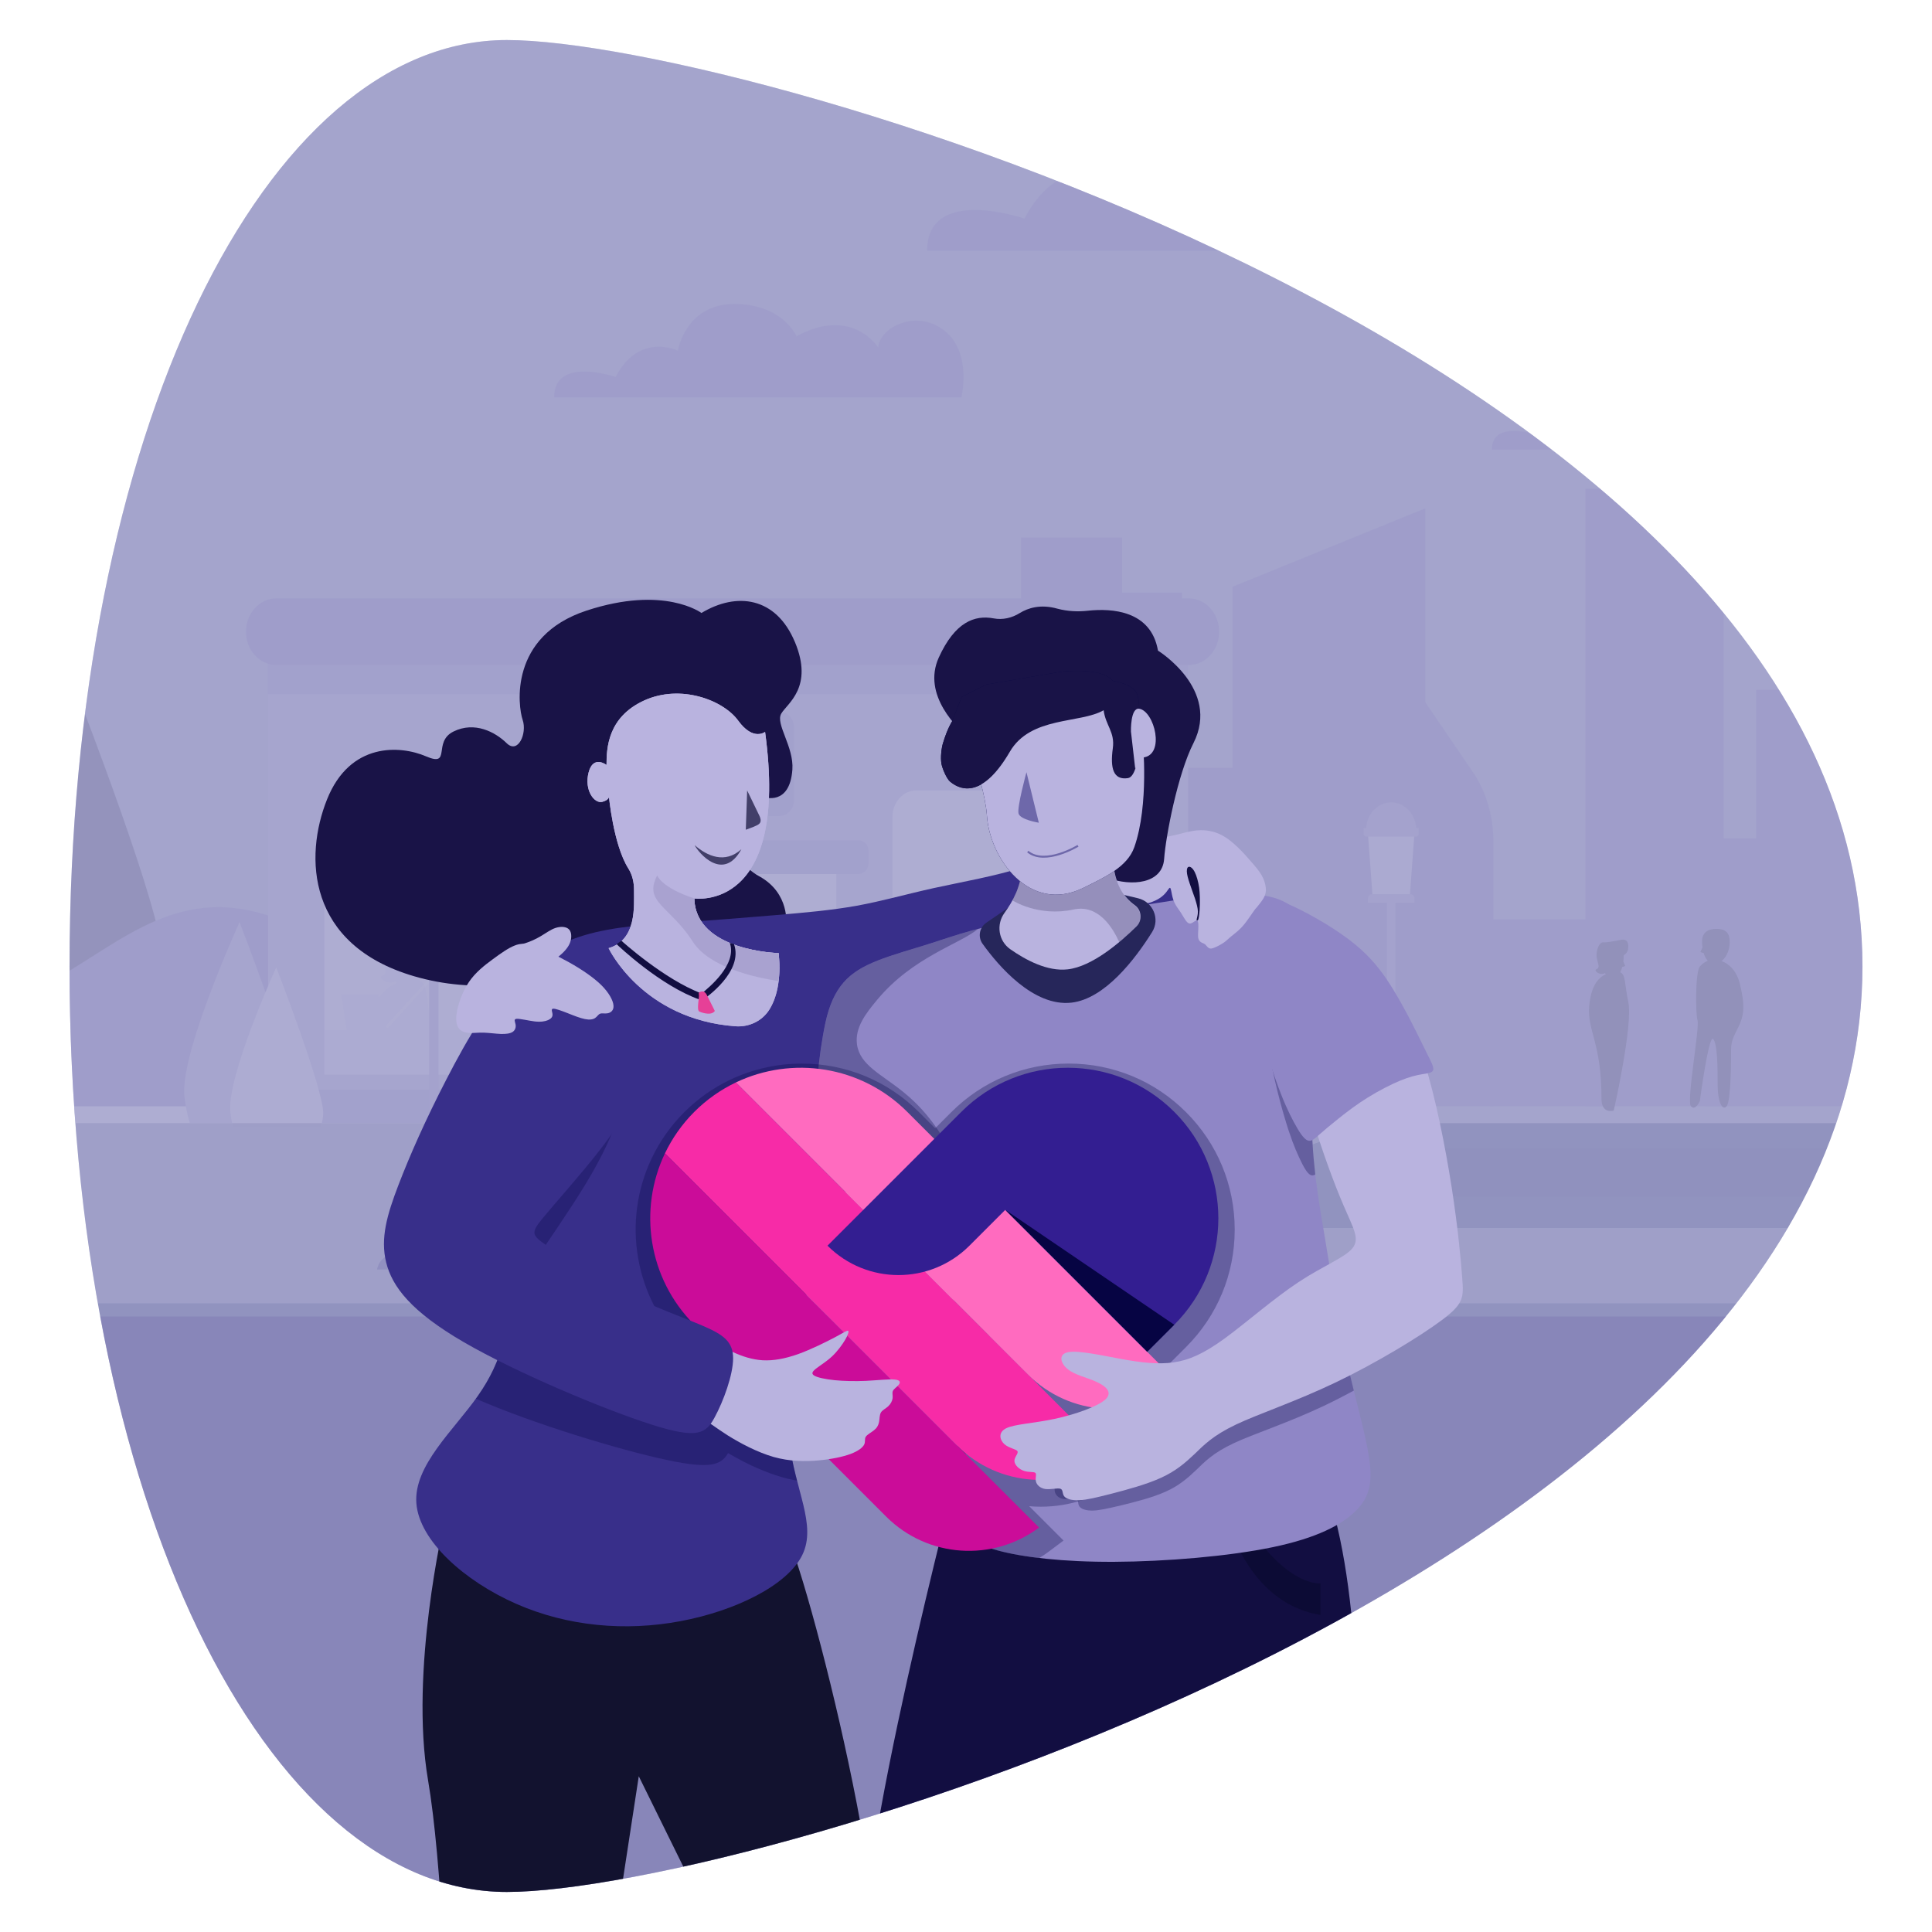 <?xml version="1.0" encoding="UTF-8"?> <svg xmlns="http://www.w3.org/2000/svg" xmlns:xlink="http://www.w3.org/1999/xlink" viewBox="0 0 2000 2000"><defs><style>.cls-1,.cls-2,.cls-3,.cls-4,.cls-5,.cls-6,.cls-7,.cls-8,.cls-9,.cls-10,.cls-11,.cls-12,.cls-13,.cls-14,.cls-15,.cls-16,.cls-17,.cls-18,.cls-19,.cls-20,.cls-21,.cls-22,.cls-23,.cls-24,.cls-25,.cls-26,.cls-27,.cls-28,.cls-29,.cls-30,.cls-31,.cls-32,.cls-33,.cls-34,.cls-35,.cls-36,.cls-37,.cls-38,.cls-39,.cls-40{stroke-width:0px;}.cls-1,.cls-17{opacity:.3;}.cls-1,.cls-21{fill:#cfcbe9;}.cls-2,.cls-17{fill:#060443;}.cls-3{fill:#cbc6e7;}.cls-4{fill:#070742;}.cls-5{fill:#382f8a;}.cls-6{fill:#8f86c6;}.cls-7{fill:#6e63b1;}.cls-41{stroke:#6e68aa;stroke-miterlimit:10;stroke-width:2.03px;}.cls-41,.cls-15,.cls-19,.cls-38{fill:none;}.cls-8{fill:#331e91;}.cls-9{fill:#9193bf;}.cls-10{opacity:.1;}.cls-10,.cls-42,.cls-24,.cls-30,.cls-32{isolation:isolate;}.cls-10,.cls-25{fill:#191347;}.cls-11{fill:#d8d4ed;}.cls-12{fill:#0c0b35;}.cls-13{fill:#f72ba7;}.cls-14{fill:#877dc1;}.cls-16{fill:#cb0c99;}.cls-17{mix-blend-mode:multiply;}.cls-18{fill:#807bb4;opacity:.5;}.cls-19{clip-rule:evenodd;}.cls-20{fill:#c2bce3;}.cls-22{fill:#6e68aa;}.cls-23{fill:#120e41;}.cls-24,.cls-30{opacity:.25;}.cls-24,.cls-34{fill:#282452;}.cls-43{clip-path:url(#clippath);}.cls-44{opacity:.21;}.cls-26{fill:#423f69;}.cls-27{fill:#a098d0;}.cls-28{fill:#26265a;}.cls-29{fill:#a5a0ca;}.cls-30{fill:#f6f6fb;}.cls-31{fill:#b9b3df;}.cls-32{opacity:.2;}.cls-32,.cls-37{fill:#7166b0;}.cls-33{fill:#dbd9ea;}.cls-35{fill:#ff6bbf;}.cls-36{fill:#e64097;}.cls-38{fill-rule:evenodd;}.cls-39{fill:#d3d1ed;}.cls-40{fill:#12122f;}</style><clipPath id="clippath"><path class="cls-19" d="m1928.02,1000.47c0,619.93-1154.39,958.08-1403.3,958.08S71.98,1553.71,71.98,1000.47,274.87,41.45,524.72,41.45s1403.3,338.14,1403.3,959.02Z"></path></clipPath></defs><g class="cls-42"><g id="Layer_1"><g class="cls-43"><rect class="cls-9" y="-366.05" width="3320.01" height="2783.16"></rect><g class="cls-44"><path class="cls-37" d="m1544.33,465.49h307.37s8.26-33.47-12.7-50.2c-20.96-16.73-48.9-2.79-50.16,12.55,0,0-19.68-31.37-61.61-8.38,0,0-10.17-24.4-47-24.4s-42.55,35.21-42.55,35.21c0,0-29.22-14.3-47,19.88,0,0-46.35-16.02-46.35,15.35Z"></path><path class="cls-37" d="m959.71,259.66h668.4s17.96-72.78-27.62-109.17c-45.58-36.39-106.35-6.06-109.09,27.28,0,0-42.8-68.23-133.97-18.22,0,0-22.11-53.06-102.2-53.06s-92.53,76.56-92.53,76.56c0,0-63.54-31.11-102.2,43.22,0,0-100.79-34.84-100.79,33.38Z"></path><path class="cls-37" d="m573.62,411.28h421.66s11.34-45.92-17.41-68.9c-28.75-22.98-67.1-3.81-68.81,17.24,0,0-27-43.07-84.51-11.49,0,0-13.94-33.46-64.46-33.46s-58.39,48.31-58.39,48.31c0,0-40.06-19.63-64.46,27.25,0,0-63.62-22.02-63.62,21.05Z"></path><path class="cls-37" d="m-659.79,201.7H59.03s19.34-78.27-29.68-117.45c-49.02-39.18-114.38-6.5-117.3,29.38,0,0-46.02-73.42-144.06-19.59,0,0-23.76-57.04-109.88-57.04s-99.54,82.35-99.54,82.35c0,0-68.29-33.46-109.88,46.46,0,0-108.46-37.45-108.46,35.89Z"></path><polygon class="cls-37" points="1285.5 1145.21 1285.5 794.82 1223.59 794.82 1223.59 613.49 1161.66 613.49 1161.66 556.4 1056.88 556.4 1056.88 1145.21 1285.5 1145.21"></polygon><polygon class="cls-37" points="1475.52 1145.21 1475.52 526.15 1275.9 607.37 1275.9 1145.21 1475.52 1145.21"></polygon><path class="cls-37" d="m1545.95,1145.21v-274.06c0-26.3-7.43-51.69-20.89-71.45l-60.56-88.85-13.46,88.08v346.27h94.92Z"></path><polygon class="cls-37" points="1659.71 1145.21 1659.71 951.65 1530.18 951.65 1542.62 1145.21 1659.71 1145.21"></polygon><rect class="cls-37" x="1641.23" y="505.86" width="143.05" height="639.36"></rect><polygon class="cls-37" points="1959.26 1145.21 1959.26 594.18 1870.34 594.18 1870.34 714.05 1817.81 714.05 1817.81 867.89 1765.27 867.89 1765.27 1145.21 1959.26 1145.21"></polygon><path class="cls-20" d="m429.93,964.09s-98.87-42.4-174.89,16.31c-76.01,58.71,42.76,55.44,42.76,55.44l68.24,11.67h43.11l20.77-83.42Z"></path><path class="cls-20" d="m467.77,1098.86c35.42,0,73.91-51.21,73.91-85.64s-66.22-205.22-66.22-205.22c0,0-70.85,155.09-64.68,205.22,6.19,50.13,27.73,85.64,56.99,85.64"></path><path class="cls-34" d="m72.34,1098.86c45.63,0,95.25-65.99,95.25-110.36s-85.33-264.46-85.33-264.46c0,0-91.29,199.87-83.35,264.46,7.94,64.59,35.72,110.36,73.43,110.36"></path><path class="cls-20" d="m1120.69,1153.23c38.32-51.28,6.83-171.54-55.78-163.55-62.62,7.99-64.18,25.92-129.92,39.9-65.74,13.96-102.02-112.09-211.44-117.88-109.42-5.79-57.45,100.54-106.29,109.9-48.84,9.36-57.91-29.93-112.69-15.95-54.78,13.96,20.27,147.61,20.27,147.61h595.84v-.02Z"></path><path class="cls-7" d="m-298.5,1153.23H808.56c-139.8-180.55-245.96-27.78-467.3-173.6-221.33-145.82-264.59,158.79-480.61,27.78-76.58-46.45-131.71,40.11-159.16,126.58v19.24Z"></path><path class="cls-39" d="m1848.28,1349.26c5.13,0,10.18-1.07,14.89-3.17,37.67-16.73,26.12-74.83-14.89-74.83h-482c-48,0-58.57-69.78-12.84-84.94l123.96-41.11H-1245.54v204.04H1848.28Z"></path><path class="cls-27" d="m1349.02,1171.31h-80.65s21.54-32.67,29.26-24.68c7.72,7.99,11.65-11.63,19.91-2.67,8.26,8.96,14.97-3.5,20.87,5.74s9.06-.68,13.77,8.81c4.71,9.5-3.16,12.79-3.16,12.79Z"></path><path class="cls-27" d="m1367.92,1176.26h-72.26s19.29-29.26,26.2-22.12c6.91,7.16,10.43-10.41,17.84-2.42,7.4,8.02,13.39-3.13,18.69,5.15,5.28,8.27,8.1-.63,12.35,7.9,4.25,8.56-2.82,11.49-2.82,11.49Z"></path><rect class="cls-33" x="541.45" y="848.13" width="113.87" height="79.78"></rect><rect class="cls-29" x="1077.26" y="1090.53" width="60.38" height="23.54"></rect><rect class="cls-29" x="385.4" y="1116.23" width="60.38" height="23.51"></rect><rect class="cls-11" x="294.34" y="681.98" width="933.52" height="476.14"></rect><rect class="cls-3" x="503.73" y="967.91" width="41.97" height="45.72"></rect><path class="cls-3" d="m783.38,920.6c10.64,0,12.92,5.94,12.92,14.47s-4.43,22.32-15.12,22.32-12.14-19.19-11.73-24.91c.41-5.71,3.11-11.88,13.93-11.88"></path><path class="cls-3" d="m771.29,937.66c-.52.2-3.5,7.53-3.5,7.53,0,0,3.65,2.3,6.37.45"></path><path class="cls-3" d="m791.75,919.29c4.84-.6,8.62,10.21,7.28,17.06-1.35,6.85-3.86,10.75.26,12.42,4.12,1.68-4.82,8.13-10.23,3.61-5.41-4.52-4.56-13.25-9.3-14.73-4.74-1.48-13.85-3.53-15.04-10.58-1.19-7.05.85-11.88,7.43-10.58,6.58,1.31,16.54,3.16,19.6,2.79"></path><path class="cls-3" d="m780.36,951.85c12.76,1.73,24.55,9.92,26.95,37.42,2.41,27.46-13.46,84.55-13.46,101.98s-13.46,12.99-13.46,12.99c0,0-21.33-94.14-15.98-119.35,5.36-25.22,1.24-35.06,15.95-33.04"></path><rect class="cls-3" x="284.3" y="1066.02" width="933.52" height="94.85"></rect><rect class="cls-3" x="735.8" y="1006.58" width="240.84" height="23.43"></rect><rect class="cls-3" x="735.8" y="1045.78" width="240.84" height="49.07"></rect><rect class="cls-33" x="768.32" y="1030" width="81.87" height="16.4"></rect><rect class="cls-3" x="742.92" y="1017.38" width="221.94" height="65.11"></rect><path class="cls-3" d="m1099.73,972.77c15.54,0,18.85,8.67,18.85,21.1s-6.45,32.55-22.06,32.55-17.71-27.98-17.11-36.33c.57-8.33,4.56-17.31,20.32-17.31"></path><path class="cls-3" d="m1082.12,997.68c-.75.28-5.1,10.97-5.1,10.97,0,0,5.33,3.38,9.27.65"></path><path class="cls-3" d="m1111.92,970.89c7.04-.85,12.56,14.87,10.59,24.91-1.97,10.01-5.64,15.69.39,18.14,6.03,2.45-7.04,11.88-14.91,5.26-7.9-6.62-6.65-19.33-13.54-21.49-6.89-2.16-20.2-5.15-21.93-15.44-1.73-10.29,1.24-17.31,10.85-15.44,9.58,1.88,24.13,4.61,28.56,4.07"></path><path class="cls-3" d="m1072.03,1066.54c6.89-37.02,1.84-51.12,23.28-48.19,18.62,2.53,39.82,14.3,39.3,54.56-.26,19.9-10.18,41.99-10.18,41.99l-47.43,3.53,7.4-6.85-24.75,46.4-10.56-1.42,14.4-63.23,22.78-6.85v16.58s-16.57-23.94-14.24-36.51"></path><polygon class="cls-3" points="1126.79 1030.43 1165.78 1030.43 1152.42 1113.08 1118.58 1113.08 1126.79 1030.43"></polygon><path class="cls-3" d="m418.88,968.68c-15.54,0-18.85,8.67-18.85,21.1s6.45,32.55,22.06,32.55,17.71-27.98,17.11-36.33c-.57-8.36-4.56-17.31-20.32-17.31"></path><path class="cls-3" d="m436.51,993.55c.75.28,5.1,10.97,5.1,10.97,0,0-5.33,3.35-9.27.65"></path><path class="cls-3" d="m406.69,966.77c-7.04-.85-12.56,14.87-10.59,24.91,1.97,10.01,5.64,15.69-.39,18.14-6.03,2.45,7.04,11.88,14.91,5.26,7.9-6.62,6.65-19.33,13.54-21.49,6.91-2.16,20.2-5.15,21.93-15.44,1.73-10.29-1.24-17.31-10.85-15.44-9.58,1.9-24.13,4.61-28.56,4.07"></path><path class="cls-3" d="m446.59,1062.41c-6.89-37.02-1.84-51.12-23.28-48.19-18.62,2.53-39.82,14.3-39.3,54.56.26,19.9,10.18,41.99,10.18,41.99l47.43,3.53-7.4-6.85,24.75,46.4,10.56-1.42-14.4-63.23-22.78-6.85v16.58s16.57-23.94,14.24-36.51"></path><polygon class="cls-3" points="391.85 1028.89 352.83 1028.89 366.19 1111.54 400.03 1111.54 391.85 1028.89"></polygon><rect class="cls-3" x="503.73" y="846.59" width="41.97" height="45.72"></rect><rect class="cls-3" x="503.73" y="907.27" width="41.97" height="45.72"></rect><rect class="cls-33" x="604.65" y="881.36" width="87.05" height="184.66"></rect><path class="cls-3" d="m746.57,948.29c0,11.54-8.52,20.9-19.03,20.9s-19.03-9.35-19.03-20.9,8.52-20.9,19.03-20.9,19.03,9.35,19.03,20.9"></path><rect class="cls-3" x="604.65" y="1035.83" width="87.05" height="43.3"></rect><path class="cls-27" d="m277.54,631.03v531.38h369.19v-257.7h218.94v257.7h364.19v-531.38H277.54Zm305.96,481.51h-247.73v-268.62c0-14.22,10.49-25.7,23.41-25.7h200.89c12.95,0,23.41,11.51,23.41,25.7v268.62h.03Zm588.16,0h-247.73v-267c0-15.1,11.16-27.35,24.91-27.35h197.92c13.75,0,24.91,12.25,24.91,27.35v267Z"></path><rect class="cls-14" x="277.54" y="631.03" width="952.32" height="87.54"></rect><path class="cls-7" d="m1230.69,688.35H285.98c-17.32,0-31.35-15.41-31.35-34.43h0c0-19.02,14.03-34.43,31.35-34.43h944.71c17.32,0,31.35,15.41,31.35,34.43h0c0,19.02-14.03,34.43-31.35,34.43Z"></path><path class="cls-14" d="m806.69,736.59h-96.71c-8.47,0-15.33,7.53-15.33,16.83v74.49c0,9.3,6.86,16.83,15.33,16.83h96.71c8.47,0,15.33-7.53,15.33-16.83v-74.49c.03-9.3-6.84-16.83-15.33-16.83Z"></path><path class="cls-14" d="m888.61,904.73h-260.52c-5.8,0-10.49-5.15-10.49-11.51v-11.91c0-6.37,4.69-11.51,10.49-11.51h260.52c5.8,0,10.49,5.15,10.49,11.51v11.91c0,6.34-4.71,11.51-10.49,11.51Z"></path><rect class="cls-14" x="270.5" y="1128" width="376.23" height="34.37"></rect><rect class="cls-14" x="865.8" y="1128" width="376.23" height="34.37"></rect><rect class="cls-14" x="645.46" y="1147.48" width="223.96" height="15.21"></rect><rect class="cls-14" x="753.76" y="903.11" width="7.33" height="259.58"></rect><path class="cls-30" d="m407.26,989c-.36,0-.7-.14-.98-.45-.54-.6-.54-1.54,0-2.13l124.49-136.7c.54-.6,1.42-.6,1.94,0,.54.6.54,1.54,0,2.13l-124.49,136.7c-.26.31-.62.45-.96.45Z"></path><path class="cls-30" d="m401.15,1063.92c-.36,0-.7-.14-.98-.45-.54-.6-.54-1.54,0-2.13l124.49-136.7c.54-.6,1.42-.6,1.94,0,.54.6.54,1.54,0,2.13l-124.49,136.7c-.26.28-.62.45-.96.45Z"></path><path class="cls-30" d="m988.55,989c-.36,0-.7-.14-.98-.45-.54-.6-.54-1.54,0-2.13l124.49-136.7c.54-.6,1.42-.6,1.94,0,.54.6.54,1.54,0,2.13l-124.49,136.7c-.26.31-.62.45-.96.45Z"></path><path class="cls-30" d="m982.41,1063.92c-.36,0-.7-.14-.98-.45-.54-.6-.54-1.54,0-2.13l124.49-136.7c.54-.6,1.42-.6,1.94,0,.54.6.54,1.54,0,2.13l-124.49,136.7c-.23.28-.6.45-.96.45Z"></path><path class="cls-7" d="m737.32,1056.13h-7.33c-3.81,0-6.89-3.38-6.89-7.56v-10.8c0-4.18,3.08-7.56,6.89-7.56h7.33c3.81,0,6.89,3.38,6.89,7.56v10.8c0,4.15-3.08,7.56-6.89,7.56Z"></path><path class="cls-7" d="m784.89,1056.13h-7.33c-3.81,0-6.89-3.38-6.89-7.56v-10.8c0-4.18,3.08-7.56,6.89-7.56h7.33c3.81,0,6.89,3.38,6.89,7.56v10.8c0,4.15-3.08,7.56-6.89,7.56Z"></path><path class="cls-27" d="m190.93,1135.45c1.19,9.67,3.03,18.71,5.46,26.95h103.1c4.3-9.27,6.86-18.68,6.86-26.95,0-16.23-16.73-66.93-32.26-110.51-13.52-37.87-26.12-70.4-26.12-70.4,0,0-12.82,28.06-26.33,62.86-16.34,42.02-33.69,93.88-30.71,118.05"></path><path class="cls-21" d="m238.52,1152.03c.62,4.98,1.42,9.78,2.46,14.3h91.11c1.63-4.98,2.49-9.84,2.49-14.3,0-25.28-48.6-150.63-48.6-150.63,0,0-5.07,11.09-11.88,27.44-4.14,9.92-8.93,21.81-13.64,34.34-12.4,32.98-24.18,70.48-21.93,88.85"></path><path class="cls-27" d="m1304.64,1135.45c-1.19,9.67-3.03,18.71-5.46,26.95h-103.1c-4.3-9.27-6.86-18.68-6.86-26.95,0-16.23,16.73-66.93,32.26-110.51,13.52-37.87,26.12-70.4,26.12-70.4,0,0,12.82,28.06,26.33,62.86,16.31,42.02,33.66,93.88,30.71,118.05"></path><path class="cls-21" d="m1257.05,1150.64c-.62,4.98-1.42,9.78-2.46,14.3h-91.11c-1.63-4.98-2.49-9.84-2.49-14.3,0-25.28,48.6-150.63,48.6-150.63,0,0,5.07,11.09,11.88,27.44,4.14,9.92,8.93,21.81,13.64,34.34,12.4,33.01,24.18,70.51,21.93,88.85"></path><path class="cls-6" d="m1426.03,1314.2h-40.29s1.76-15.86,21.02-14.9c0,0,1.5-17.2,30.27-17.2l-11,32.1Z"></path><polygon class="cls-20" points="1421.06 930.04 1459.25 930.04 1464.32 861.66 1415.98 861.66 1421.06 930.04"></polygon><rect class="cls-6" x="1435.66" y="928.65" width="8.98" height="265.04"></rect><rect class="cls-27" x="1426.03" y="1193.68" width="28.25" height="120.55"></rect><path class="cls-6" d="m1415.98,934.45h48.37v-4.01c0-2.64-1.94-4.78-4.35-4.78h-39.64c-2.41,0-4.35,2.13-4.35,4.78v4.01h-.03Z"></path><path class="cls-6" d="m1466.06,857.28c-.88-14.87-12.14-26.64-25.92-26.64s-25.01,11.77-25.92,26.64h-2.59v5.89c0,1.62,1.19,2.93,2.67,2.93h51.68c1.48,0,2.67-1.31,2.67-2.93v-5.89h-2.59Z"></path><path class="cls-6" d="m433.87,1314.2h-43.5s1.92-17.12,22.71-16.09c0,0,1.63-18.57,32.65-18.57l-11.86,34.66Z"></path><polygon class="cls-20" points="428.51 899.65 469.73 899.65 475.2 825.87 423.02 825.87 428.51 899.65"></polygon><rect class="cls-6" x="444.26" y="898.14" width="9.71" height="286.02"></rect><rect class="cls-27" x="433.87" y="1184.13" width="30.47" height="130.07"></rect><path class="cls-6" d="m423.02,904.39h52.2v-4.72c0-2.64-1.94-4.78-4.35-4.78h-43.47c-2.41,0-4.35,2.13-4.35,4.78v4.72h-.03Z"></path><path class="cls-6" d="m477.09,821.12c-.96-16.06-13.1-28.77-27.96-28.77s-27.01,12.71-27.96,28.77h-2.8v6.34c0,1.73,1.29,3.16,2.87,3.16h55.77c1.58,0,2.87-1.42,2.87-3.16v-6.34h-2.8Z"></path><path class="cls-32" d="m1509.92,1238.77h471.34v-14.69c0-19.5-14.39-35.27-32.15-35.27h-471.34v14.69c0,19.47,14.39,35.27,32.15,35.27Z"></path><path class="cls-23" d="m1685.57,1037.25c-3.99-18.73-2.45-28.41-8.41-30.75.96-1.64,1.67-3.56,2.22-5.55,1.63-.21,2.98-1.06,2.98-1.06,0,0-.98-2.41-1.89-4.42.33-2.54.43-4.88.39-6.54,2.19-1.43,3.95-3.34,4.41-6.08,1.12-6.63-.79-11.18-6.99-9.95-6.21,1.23-15.59,2.97-18.45,2.62-4.56-.56-8.12,9.61-6.84,16.07,1.27,6.45,3.64,10.12-.25,11.7-3.64,1.47,3.5,6.89,8.6,4.1.34.38.7.74,1.07,1.07-8.56,3.93-15.49,13.07-17.23,32.91-2.27,25.87,12.82,37.89,12.69,96.01-.04,16.41,12.69,12.24,12.69,12.24,0,0,20.09-88.63,15.03-112.36Z"></path><path class="cls-23" d="m1801.13,1018.58c-4.74-19.46-18.37-23.38-18.37-23.38-.25-.15-.5-.2-.75-.33,5.98-4.2,8.58-13.11,8.58-19.23,0-8.27-2.43-14.02-13.75-14.02s-14.41,5.96-14.84,11.5c-.13,1.69-.07,4.59.38,7.8-1.02,2.06-2.12,4.52-2.12,4.52,0,0,1.51.86,3.33,1.09.92,3.08,2.32,5.98,4.36,7.99-3.38,1.45-6.29,3.72-8.3,6.05-4.62,5.35-4.62,48.19-2.35,55.76,2.27,7.57-11.51,83.46-6.89,88.82,4.62,5.35,9.24-5.35,9.24-5.35,0,0,9.24-69.61,13.86-64.26,4.62,5.35,4.62,32.13,4.62,48.19s4.62,26.77,9.24,21.42c4.62-5.35,4.62-48.19,4.62-58.9s4.62-16.06,9.24-26.77c4.62-10.71,4.62-21.42-.12-40.88Z"></path></g><rect class="cls-18" x="-1245.54" y="1362.76" width="7011.95" height="1316.43"></rect><path class="cls-15" d="m1474.09,2428.58c2306.19,0,2777.41-409.96,2805.66-787.05,62.37-832.52-712.66-830.84-712.66-1868.27,0-541.73-810.31-422.72-1674.3-458.08C920.42-704.47,676.05-350.8,624.41-3.87c-51.63,346.93,105.83,620.88,105.83,811.75s-328.72,375.06-328.72,783.68c0,579.34,367.07,845.44,1072.57,837.01Z"></path><path class="cls-38" d="m4642.01,2050.22c-265.27,464.71-1607.93,587-2343.96,587-794.68,0-2827.18,84.19-2827.18-360.42,0-565.8,432.79-570.19,443.13-894.49,12.33-386.39-466.25-551.05-313.14-1160.2C-253.3-358.14,1409.47-573.74,2379.98-592.14c491.91-9.33,2364.15,148.22,2364.15,572.21,0,281.5-106.27,420.91-103.4,818.2,2.36,326.5,159.18,975.29,1.27,1251.95Z"></path><rect class="cls-1" x="-466.87" y="-133.21" width="2466.87" height="1295.9"></rect><path class="cls-40" d="m806.99,1577.67c14.55-6.23,118.56,393.34,98.37,484.57-8.5,86.23-61.36,366.77-61.36,366.77,0,0-17.58,38.72-95.3-5,14.9-135.36-15.44-282.3,22.92-361.2l-110.36-224.03-53.44,348.55-46.15,319.4s-51.01,43.72-91.08,0c0,0,.9-497.65-27.5-664.07-19.26-112.88,16.57-266.21,16.57-266.21h347.34v1.21Z"></path><path class="cls-25" d="m822.87,664.62c-19.56-46.76-60.2-52.05-96.74-30.06,0,0-38.45-28.96-119.03-2.43-80.58,26.53-70.84,99.18-66.04,113.12,4.77,13.95-4.77,35.66-16.56,24.1-11.79-11.56-33.15-22.88-55.03-12.08-21.88,10.8-1.65,37.19-28.44,25.7-26.79-11.49-78.69-14.85-102.45,44.52-23.8,59.38-20.88,150.56,89.88,183.05,127.57,37.41,239.49-43.86,235.33-55.76l17.32-15.22,6.23-12.06c9.39,14.48,20.28,31.51,23.19,37.11,5.38,10.35,103.29-7.04,103.29-7.04,0,0,4.35-32.83-27.94-50.48-32.27-17.68-32.94-58.88-32.94-58.88l-26.9,4.42,26.77-51.82,38.03,24.29s26.64,9.71,29.42-28.33c1.74-23.76-17.81-47.38-11.5-58.06,6.32-10.68,33.69-27.34,14.13-74.1Z"></path><path class="cls-5" d="m1128.42,868.41c-22.5,8.41-42.45,20.46-69.96,29.46-27.42,9-62.41,15.03-91.87,21.48-29.46,6.54-53.41,13.5-79.64,18.25-26.15,4.75-54.68,7.22-84.57,9.76-29.97,2.55-61.39,5.09-95.6,7.3-34.22,2.29-71.15,4.16-102.4,13.67-31.16,9.42-56.63,26.41-72.25,50.01-15.54,23.6-21.31,53.92-18.68,108.26,2.63,54.25,13.67,132.71,14.6,189.68.93,57.06-8.07,92.63-33.28,128.63-25.22,35.92-66.57,72.17-63.76,111.14,2.89,39.06,50.01,80.75,103.42,104.26,53.41,23.43,113.18,28.61,169.98,17.92,56.8-10.61,110.72-37.1,126.09-68.43,15.37-31.33-7.9-67.59-13.5-118.44-5.6-50.77,6.37-116.24,20.55-159.71,14.26-43.47,30.74-65.12,36.59-90.09,5.86-24.96,1.1-53.24-6.11-73.44-7.22-20.12-16.98-32.09-19.87-44.58-2.89-12.48,1.1-25.47,18.08-40.67,16.98-15.2,46.95-32.69,86.6-50.69,39.74-18,89.15-36.42,124.05-44.15,34.98-7.73,55.44-4.75,73.95-2.29,18.42,2.55,34.9,4.5,50.6,1.02,15.79-3.48,30.74-12.48,39.74-26.41,9-14.01,12.06-32.94,4.42-52.13-7.73-19.1-26.07-38.38-47.8-45.68-21.74-7.3-46.78-2.55-69.37,5.86h0Z"></path><path class="cls-31" d="m792.01,757.65s-12.25,9.82-27.8-11.61c-15.55-21.43-59.78-38.11-97.48-20.84-37.67,17.27-38.86,49.43-38.86,66.7,0,0-13.76-10.73-18.53,7.73-4.78,18.46,5.97,32.76,14.36,30.38,8.36-2.38,6.57-6.54,6.57-6.54,0,0,4.49,50.65,20.2,75.56,4.21,6.7,5.94,14.61,5.87,22.5-.13,16.14,3.17,51.44-26.33,59.98,0,0,34.65,73.77,131.38,80.88,14.01,1.03,27.74-5.48,35.12-17.4,7.01-11.29,12.38-29.44,9.55-58.35,0,0-86.11-1.78-87.3-56.57,0,0,98.83,14.7,73.26-172.42Z"></path><path class="cls-31" d="m773.45,818.27l12.8,26.47c3.59,8.15-1.85,9.08-6.16,11.2l-8.04,3.01,1.41-40.68Z"></path><path class="cls-31" d="m718.75,930.04c-34.24-11.17-38.42-23.81-38.42-23.81-14.48,27.94,13.01,31.41,36.79,68.49,17.06,26.63,63.8,37.07,88.9,40.89.97-8.2,1.13-17.77.03-28.97,0,0-86.11-1.78-87.3-56.6Z"></path><path class="cls-31" d="m792.01,757.65s-12.25,9.82-27.8-11.61c-15.55-21.43-59.78-38.11-97.48-20.84-37.67,17.27-38.86,49.43-38.86,66.7,0,0-13.76-10.73-18.53,7.73-4.78,18.46,5.97,32.76,14.36,30.38,8.36-2.38,6.57-6.54,6.57-6.54,0,0,4.49,50.65,20.2,75.56,4.21,6.7,5.94,14.61,5.87,22.5-.13,16.14,3.17,51.44-26.33,59.98,0,0,34.65,73.77,131.38,80.88,14.01,1.03,27.74-5.48,35.12-17.4,7.01-11.29,12.38-29.44,9.55-58.35,0,0-86.11-1.78-87.3-56.57,0,0,98.83,14.7,73.26-172.42Z"></path><path class="cls-26" d="m773.45,818.27l12.8,26.47c3.59,8.15-1.85,9.08-6.16,11.2l-8.04,3.01,1.41-40.68Z"></path><path class="cls-10" d="m718.75,930.04c-34.24-11.17-38.42-23.81-38.42-23.81-14.48,27.94,13.01,31.41,36.79,68.49,17.06,26.63,63.8,37.07,88.9,40.89.97-8.2,1.13-17.77.03-28.97,0,0-86.11-1.78-87.3-56.6Z"></path><path class="cls-23" d="m726.75,1035.66l-2.08-.74c-41.08-14.35-84.46-55.72-86.32-57.49l4.87-3.66c.43.42,44.46,40.26,83.09,54.66,7.03-5.56,37.11-30.11,29.19-52.28l4.29,1.1c10.24,28.72-29.83,56.05-31.54,57.31l-1.5,1.11Z"></path><path class="cls-36" d="m726.77,1026.37s-4.21.12-3.33,2.85c.88,2.73-2.7,15.92.46,17.92,0,0,11.87,5.39,16.1-.59,0,0-7.28-14.54-8.39-16.78-1.08-2.24-2.96-3.74-4.84-3.4Z"></path><path class="cls-23" d="m992.26,1518.89s-109.69,416.09-98.28,523.39c11.41,107.3,15,462.48,15,462.48,0,0,39.33,27.53,73.57,3.98,0,0,121.67-329.16,96.58-387.06-18.2-41.96,31.88-173.87,60.93-243.46,6.7-16.11,30.94-16.29,37.92-.18,31.69,73.39,94.13,217.87,116.01,265.15,29.71,64.36,124.03,359.26,124.03,359.26,0,0,37.35,11.51,55.55.8,0,0,15.56-220.97-35.37-369.88-24.99-73.04-37.35-149.17-34.33-225.84,5-126.42,2.45-306.49-43.67-396.97-75.36-148.29-367.93,8.32-367.93,8.32Z"></path><path class="cls-12" d="m1264.17,1547.62s15.66,109.51,102.8,124.21v-32.67s-45.27,4.87-94.88-95.61l-7.92,4.07Z"></path><path class="cls-6" d="m1357.83,977.26c-8.07-40.67-32.01-49.16-59.35-51.28-27.34-2.12-58.08,2.12-87.88,6.79-29.8,4.58-58.84,9.59-82.53,12.31-23.69,2.72-42.2,3.23-62.24,5.86-20.12,2.63-41.86,7.39-59.18,12.14-17.32,4.75-30.31,9.42-46.7,14.6-16.3,5.09-36.08,10.61-51.54,16.73-15.45,6.11-26.66,12.82-35.32,22.84-8.58,9.93-14.6,23.18-18.51,41.01-3.82,17.92-6.91,39.53-7.68,53.37-.76,13.75.63,19.57,9.38,20.5,8.83.85,26.07-2.46,42.11.34,16.05,2.8,30.74,11.8,45.34,44.75,14.6,32.94,29.12,89.83,38.04,136.53,9,46.7,12.48,83.12,12.74,116.07.25,32.94-2.72,62.41-4.42,86.86-1.78,24.45-2.29,43.98,2.46,58.16,4.75,14.26,14.69,23.26,40.42,30.23,25.73,6.96,67.16,11.97,120.57,11.72,53.41-.25,118.78-5.69,164.21-15.2,45.51-9.51,70.9-23.01,85.42-37.19,14.43-14.26,18-29.21,14.18-54.93-3.74-25.73-14.69-62.15-23.43-102.06-8.75-39.99-15.2-83.38-22.16-124.64-6.88-41.26-14.26-80.32-14.01-136.27.25-55.87,8.07-128.63.08-169.22h0Z"></path><path class="cls-17" d="m1012.49,961.53c-1.98.52-3.94,1.03-5.82,1.55-17.32,4.75-30.31,9.42-46.7,14.6-16.3,5.09-36.08,10.61-51.54,16.73-15.45,6.11-26.66,12.82-35.32,22.84-8.58,9.93-14.6,23.18-18.51,41.01-3.82,17.91-6.91,39.53-7.68,53.37-.76,13.75.63,19.57,9.38,20.5,8.83.85,26.07-2.46,42.11.34,16.05,2.8,30.74,11.8,45.34,44.75,14.6,32.94,29.12,89.83,38.04,136.53,9,46.7,12.48,83.12,12.74,116.07.25,32.94-2.72,62.41-4.42,86.86-.58,7.93-.99,15.29-1.17,22.17,8.59-24.02,17.15-54.24,23.15-84.81,12.42-63.38,30.39-155.02-13.59-236.73-20.06-37.27-33.84-62.87-63.23-86.75-22.84-18.55-44.99-27.83-48.08-49.12-2.59-17.84,9.8-33.16,20.9-46.51,37.1-44.59,85.98-57.76,104.4-73.38Z"></path><path class="cls-17" d="m1370.12,1455.51c-37.58,17.76-71.6,28.53-92.95,38.5-21.43,10.05-30.09,19.23-38.89,27.75-8.87,8.44-17.71,16.16-31.47,22.34-13.84,6.26-32.45,10.9-46.2,14.24-13.74,3.27-22.55,5.24-29.48,5.41-6.86.1-11.92-1.61-13.79-4.34-1.87-2.73-.61-6.49-3.21-7.55-2.6-1.06-9.14.67-13.93-.22-4.79-.97-7.76-4.38-8.33-7.88-.64-3.5,1.14-7.08-.25-8.34-1.46-1.34-6.08-.53-10.39-2.29-4.39-1.68-8.38-6.1-8.41-9.99.06-3.96,4.24-7.38,3.11-9.61-1.21-2.22-7.73-3.17-11.81-7.35-4-4.26-5.64-11.68,2.17-15.54,7.89-3.86,25.29-4.01,44.55-7.74,19.33-3.73,40.51-11.03,47.67-17.83,7.08-6.88.21-13.26-8.45-17.76-8.59-4.49-19.05-7.1-25.33-13.06-6.36-5.87-8.54-15.01,1.01-16.71,9.47-1.63,30.74,4.26,48.83,8.42,18.09,4.16,33.08,6.52,47.29,4.89,14.29-1.71,27.74-7.41,47.73-21.96,19.92-14.55,46.38-37.94,69.72-53.35,16.09-10.63,30.7-17.45,40.56-23.64,4.25,25.59,8.72,51.17,14.04,75.49,2.42,11.04,5.01,21.8,7.57,32.16-10.39,5.63-21.01,11.07-31.36,15.97Zm-40.53-299.4c5.95,20.42,10.82,32.48,15.18,41.93,4.36,9.45,8.2,16.29,11.67,18.19,1.72.94,3.36.64,5.13-.39-2.39-20.74-3.96-43.19-3.84-69.36.23-50.37,6.6-114.47,2-156.34-5.09-3.03-9.95-5.71-14.29-7.85-15.93-7.97-25.01-9-30.94-5.07-5.93,3.85-8.79,12.73-9.07,30.36-.36,17.63,1.85,44.07,6.51,71.74,4.58,27.66,11.61,56.37,17.64,76.8Z"></path><path class="cls-17" d="m825.08,1532.7c-3.27-12.68-6.45-26.37-8.1-41.34-2.17-19.68-1.68-41.57.53-63.53-5.82,1.66-11.38,2.64-16.79,2.93-11.13.49-21.61-1.82-31.5-5.17-.34-.11-.67-.24-1-.35-3.83-12.69-14.46-18.16-32.92-24.07-21.54-6.86-53.47-14.36-86.83-27.1-33.27-12.75-67.89-30.73-85.78-40.64-17.88-9.9-19.13-11.8-8.08-29.15,11.14-17.27,34.39-50.06,51.75-78.78,17.36-28.71,28.93-53.27,35.48-76.14,6.56-22.78,8.19-43.79.66-66.2-7.53-22.41-24.31-46.2-49.6-57.25-19.29-8.42-43.62-9.38-66.53,2.46-11.17,22.25-15.19,51.25-12.91,98.23,2.63,54.25,13.67,132.71,14.6,189.68.93,57.06-8.07,92.63-33.28,128.63-.71,1.01-1.43,2.01-2.16,3.02,58.97,25.83,149.06,53.15,198.51,63.6,43.5,9.22,55.43,5.32,62.53-7.26,5.57,3.04,11.44,6.51,19.02,10.3,13.74,6.82,32.97,14.72,50.56,17.86.63.11,1.24.17,1.86.27Z"></path><path class="cls-31" d="m1172.05,873.67c7.3-2.63,17.83-4.25,26.32-5.69,8.41-1.44,14.86-2.72,21.48-4.33,6.62-1.7,13.58-3.74,20.97-4.16,7.3-.42,15.2.85,22.33,4.25,7.22,3.4,13.67,9,18.76,13.92,5.09,4.92,8.83,9.25,12.82,13.84,3.99,4.5,8.15,9.25,11.04,14.09,2.8,4.75,4.25,9.59,4.58,13.58.42,3.99-.34,7.05-2.21,10.44-1.95,3.4-5.01,7.13-6.79,9.25-1.87,2.12-2.38,2.63-4.33,5.52-2.04,2.89-5.52,8.15-8.66,12.06-3.14,3.91-5.94,6.45-8.49,8.58-2.55,2.12-4.75,3.82-6.79,5.52-1.95,1.7-3.57,3.4-6.37,5.35-2.8,1.87-6.71,3.99-9.51,5.09-2.72,1.1-4.42,1.36-5.86.42-1.44-.85-2.63-2.8-3.99-3.91-1.36-1.02-2.8-1.27-4.08-2.12-1.27-.76-2.46-2.21-2.89-4.58-.34-2.29-.08-5.52.08-9.08.17-3.65.17-7.64-.93-8.66-1.1-.93-3.23,1.1-5.18,2.21-1.95,1.1-3.74,1.19-5.6-.85-1.95-1.95-3.99-6.11-6.37-9.68-2.29-3.57-4.84-6.54-6.54-10.19-1.7-3.57-2.55-7.81-3.14-11.04-.68-3.14-1.02-5.35-2.29-4.08-1.27,1.19-3.31,5.86-9.42,10.02-6.03,4.08-16.13,7.73-25.22,6.2-9-1.61-16.9-8.32-20.04-17.92-3.06-9.59-1.36-21.99,1.7-30.06,2.97-7.98,7.22-11.46,14.6-14.01h0Z"></path><path class="cls-23" d="m1238.87,951.36c.25-1.53,1.27-4.33,1.19-7.98-.17-3.65-1.36-8.07-2.97-13.08-1.7-5.09-3.91-10.7-5.52-15.71-1.7-5.01-2.89-9.42-2.97-12.48-.08-3.14.85-4.84,2.46-4.84,1.53,0,3.74,1.61,5.69,5.43,1.95,3.82,3.65,9.76,4.58,16.13.85,6.37.85,13.08.76,17.66-.08,4.58-.34,7.05-.59,9.34-.25,2.29-.51,4.42-.93,5.6-.34,1.19-.76,1.36-1.19,1.36-.42.08-.85,0-.51-1.44h0Z"></path><path class="cls-25" d="m1014.11,774.85c-3.01-3.39-6.45-6.72-9.85-9.63-12.8-10.6-50.04-45.63-32.44-84.53,16.75-36.83,37.1-44.22,56.76-40.55,9.38,1.78,18.97-.42,27.12-5.53,8.37-5.13,21.42-9.49,39.04-4.48,10.37,2.76,21.14,3.28,31.71,2.07,24.18-2.56,65.08-.45,72.28,41.32,0,0,64.91,39.97,36.78,95.67-16.41,32.18-28.71,96.38-30.38,119.85-1.81,26.11-33.86,28.7-58.26,19.86l-22.18-29.51c-15.52-5.68-29.49-15.06-40.73-27.38l-69.84-77.16Z"></path><path class="cls-28" d="m1152.11,924.1c1.94-.22,3.72.01,5.54.68,2.95.98,11.5,3.07,20.48,5.11,15.5,3.71,23.01,21.51,14.51,35-17.91,28.62-49.11,69.09-83.4,73.03-39.47,4.53-75.86-38.27-92-60.79-5.18-7.09-3.47-16.94,3.82-21.95l32.42-22.17c2.22-1.57,4.95-2.54,7.57-2.63l91.07-6.29Z"></path><path class="cls-31" d="m1174.8,937.08c7.14,5.11,7.93,15.77,1.65,21.98-16.69,16.41-45.72,41.48-71.18,44.4-20.92,2.4-43.28-9.52-59.44-20.84-12.36-8.68-14.76-25.75-5.86-37.75,8.49-11.73,17.15-27.66,17.53-45.26l95.13-10.93s-2.1,31.2,22.17,48.39Z"></path><path class="cls-24" d="m1053.99,918.47c12.91-57.14,61.22-24.07,99.2-17.32l.24.19c1.87,10.54,6.9,25.77,21.18,35.99,7.14,5.11,7.93,15.77,1.65,21.98-4.89,4.95-11.04,10.49-17.61,16.07-6.78-15.25-21.8-39.43-47.16-33.88-36.68,7.94-63.37-9.41-63.37-9.41l1.05-2.32c1.45-2.58,2.45-5.33,3.63-8.32l1.19-2.99Z"></path><path class="cls-4" d="m1183.01,766.87s6.73,66.19-8.77,110.12c-7.25,20.59-30.73,31.19-52.65,42.05-55.85,27.49-97.05-30.57-99.92-74.58-3.09-43.99-38.34-107.34,4.35-123.88,42.5-16.3,150.37-36.15,156.99,46.3Z"></path><path class="cls-4" d="m1177.63,720.07c-2.52-9.56-16.22-13.56-25.5-15.2-4.98-6.11-15.01-8.8-25.08-9.84-1.32-.27-2.17-.3-2.17-.3l.23.11c-13.49-1.13-26.39.48-26.39.48l-77.8,13.33-25.41,12.8-9.81,25.13s-4.94,7.31-9.67,23.22c-1.31,4.39-2.65,14.2-1.4,21.01.87,4.75,5.26,15.3,8.97,18.38,12.99,10.78,35.24,14.52,61.71-30.89,21.51-37.11,72.94-29.01,97.16-43.07,2.13,16.01,11.81,22.4,9.51,39.38-2.86,20.75.52,33.09,15.57,30.92,15.05-2.17,13.95-70.76,10.07-85.46Z"></path><path class="cls-31" d="m1183.01,766.87s6.73,66.19-8.77,110.12c-7.25,20.59-30.73,31.19-52.65,42.05-55.85,27.49-97.05-30.57-99.92-74.58-3.09-43.99-38.34-107.34,4.35-123.88,42.5-16.3,150.37-36.15,156.99,46.3Z"></path><path class="cls-25" d="m1177.63,720.07c-2.52-9.56-16.22-13.56-25.5-15.2-4.98-6.11-15.01-8.8-25.08-9.84-1.32-.27-2.17-.3-2.17-.3l.23.11c-13.49-1.13-26.39.48-26.39.48l-77.8,13.33-25.41,12.8-9.81,25.13s-4.94,7.31-9.67,23.22c-1.31,4.39-2.65,14.2-1.4,21.01.87,4.75,5.26,15.3,8.97,18.38,12.99,10.78,35.24,14.52,61.71-30.89,21.51-37.11,72.94-29.01,97.16-43.07,2.13,16.01,11.81,22.4,9.51,39.38-2.86,20.75.52,33.09,15.57,30.92,15.05-2.17,13.95-70.76,10.07-85.46Z"></path><path class="cls-31" d="m1170.76,757.3s-.71-25.17,8.65-23.61c15.6,2.6,27.13,47.82,3.83,50.49l-8.08,11.47-4.4-38.35Z"></path><path class="cls-41" d="m1115.94,875.57s-34.11,20.82-51.99,5.97"></path><path class="cls-22" d="m1062.6,799.36s-10.01,36.5-8.19,42.87c1.83,6.38,20.97,9.45,20.97,9.45l-12.79-52.32Z"></path><path class="cls-26" d="m719.1,874.89c3.87,7.91,29.61,38.61,48.39,4.2-17.03,15.44-35.43,7.12-48.39-4.2Z"></path><path class="cls-17" d="m1159.61,1532.4l14.81-11.1-35.55-35.55c3.96.34,7.96.51,11.98.51h0c29.93,0,58.37-9.45,82.23-27.33l14.81-11.1-36.73-36.73,16.66-16.66c32.47-32.46,50.35-75.63,50.35-121.54s-17.88-89.08-50.35-121.55c-32.47-32.47-75.63-50.35-121.54-50.35s-89.08,17.88-121.54,50.35l-16.66,16.66-16.66-16.66c-32.45-32.45-75.6-50.32-121.5-50.32-25.55,0-51.18,5.79-74.13,16.75-17.64,8.42-33.6,19.72-47.46,33.57-13.86,13.86-25.15,29.83-33.57,47.46-31.33,65.6-17.84,144.22,33.57,195.63l109.63,109.63c-.7-4.14-1.32-8.37-1.8-12.72-5.6-50.77,6.37-116.24,20.55-159.71,14.26-43.47,30.74-65.12,36.59-90.09,5.86-24.96,1.1-53.24-6.11-73.44-6.02-16.79-13.81-27.91-17.9-38.38,1.45,1.33,3.46,2.09,6.18,2.38,8.83.85,26.07-2.46,42.11.34,16.05,2.8,30.74,11.8,45.34,44.75,14.6,32.94,29.12,89.83,38.04,136.53,9,46.7,12.48,83.12,12.74,116.07.25,32.94-2.72,62.41-4.42,86.86-1.78,24.45-2.29,43.98,2.46,58.16,4.75,14.26,14.69,23.26,40.42,30.23,11.5,3.11,26.17,5.83,43.62,7.87,3.54-2.19,7.01-4.52,10.38-7.05l14.8-11.1-35.55-35.55c3.96.34,7.96.51,11.98.51,29.94,0,58.38-9.45,82.24-27.33Z"></path><path class="cls-13" d="m990.79,1496.48c43.18,43.18,110.82,46.95,158.3,11.36l-84.83-84.83-302.47-302.47c-15.56,7.43-30.15,17.56-43.03,30.44-12.88,12.89-23.01,27.48-30.44,43.03l302.47,302.47Z"></path><path class="cls-16" d="m688.32,1194.01c-27.67,57.93-17.54,129.39,30.44,177.37l198.57,198.57c43.18,43.18,110.82,46.95,158.3,11.36l-84.83-84.83-302.47-302.47Z"></path><path class="cls-35" d="m1064.26,1423.01c43.18,43.18,110.82,46.95,158.3,11.36l-283.4-283.4c-47.98-47.98-119.44-58.1-177.37-30.44l302.47,302.47Z"></path><path class="cls-8" d="m1215.58,1371.38c60.87-60.86,60.87-159.54,0-220.4-60.87-60.87-159.54-60.87-220.4,0l-138.54,138.54c40.57,40.57,106.36,40.57,146.93,0l37.09-37.09,146.94,146.93,27.98-27.98Z"></path><polygon class="cls-2" points="1040.66 1252.42 1187.6 1399.36 1215.58 1371.38 1040.66 1252.42"></polygon><path class="cls-31" d="m759.25,1399.92c9.34,4.25,19.36,7.56,30.31,8.24,10.95.59,22.84-1.53,36.59-6.37,13.67-4.92,29.12-12.65,38.46-17.58,9.25-5.01,12.4-7.22,13.42-6.54.93.68-.17,4.25-3.14,9.34-3.06,5.09-7.9,11.8-13.5,17.07-5.52,5.18-11.8,9-15.88,12.14-4.16,3.06-6.11,5.52-2.89,7.64,3.23,2.12,11.63,3.91,21.48,4.92,9.76.93,20.89,1.19,32.43.68,11.63-.59,23.6-1.95,29.63-1.36,6.03.51,6.03,2.97,4.33,5.18-1.61,2.29-5.01,4.25-6.11,6.45-1.1,2.29,0,4.67-.34,7.64-.34,2.89-2.12,6.2-4.67,8.49-2.55,2.38-5.86,3.74-7.47,6.37-1.53,2.72-1.27,6.71-1.95,10.02-.68,3.31-2.21,6.03-5.18,8.32-2.89,2.38-7.05,4.42-8.49,6.71-1.53,2.38-.17,5.01-1.7,8.15-1.61,3.14-6.03,6.62-14.01,9.68-8.07,2.97-19.61,5.43-33.28,6.71-13.67,1.19-29.55,1.19-46.44-3.57-16.9-4.84-34.9-14.43-47.63-22.42-12.65-7.98-20.04-14.43-30.06-19.44-10.02-5.01-22.67-8.58-28.95-17.07-6.2-8.41-5.94-21.82-1.87-32.94,4.16-11.12,12.14-20.04,19.53-24.79,7.3-4.84,14.01-5.43,21.65-3.23,7.73,2.21,16.39,7.3,25.73,11.55h0Z"></path><path class="cls-5" d="m541.38,1004.94c-30.4,22.84-57.57,70.3-79.3,112.5-21.74,42.11-37.95,78.88-49.67,109.44-11.72,30.57-18.85,54.93-12.65,79.98,6.2,25.13,25.81,50.86,80.49,82.61,54.68,31.67,144.42,69.28,193.42,84.99,48.91,15.71,57.06,9.51,66.14-7.22,9.08-16.73,19.1-43.98,19.1-61.13s-10.02-24.37-30.31-33.2c-20.38-8.83-50.86-19.36-82.19-35.07-31.25-15.71-63.25-36.59-79.73-47.97-16.47-11.38-17.49-13.33-4.84-28.87,12.74-15.45,38.97-44.58,59.01-70.39,20.04-25.81,33.96-48.23,42.79-69.54,8.83-21.23,12.65-41.26,7.64-63.59-5.01-22.33-18.93-46.95-42.54-60.2-23.6-13.25-57.06-15.11-87.37,7.64h0Z"></path><path class="cls-31" d="m544.1,976.27c4.53-1.45,10.06-3.82,15.34-6.95,5.29-3.06,10.24-6.87,15.37-8.63,5.21-1.77,10.59-1.57,13.52.78,2.92,2.27,3.46,6.59,2.73,10.92-.82,4.26-2.93,8.51-8.18,13.72-5.34,5.22-13.76,11.31-22.07,15.7-8.32,4.32-16.46,6.93-22.7,5.56-6.25-1.45-10.53-6.91-11.12-12.26-.6-5.44,2.47-10.85,5.78-13.82,3.3-2.97,6.74-3.56,11.35-5.02h0Z"></path><path class="cls-31" d="m476.17,1065.84c-2.9-2.75-4.76-7.39-3.49-16.41,1.27-9.02,5.67-22.35,12.6-32.65,6.94-10.29,16.26-17.45,24.74-23.7,8.48-6.25,16.04-11.59,22.51-14.16,6.38-2.64,11.59-2.49,21.02.72,9.35,3.22,22.91,9.51,35.79,16.68,12.8,7.18,24.84,15.34,33.03,23.34,8.11,8.01,12.31,16.03,12.71,21.17.48,5.13-2.82,7.46-5.86,8.08-3.12.63-5.87-.3-7.85.42-2,.65-3.13,3.11-5.41,4.59-2.29,1.48-5.66,1.99-10.5,1-4.91-.98-11.22-3.47-17.61-6.02-6.47-2.54-13.01-5-15.44-4.69-2.35.37-.42,3.65-.43,6.12.08,2.55-1.69,4.36-4.64,5.69-2.96,1.25-7.17,2.1-13.64,1.39-6.49-.78-15.31-2.96-18.79-2.76-3.48.28-1.71,2.93-1.19,5.82.52,2.89-.3,5.87-2.95,7.72-2.65,1.77-7.14,2.33-12.51,2.13-5.3-.21-11.56-1.11-17.01-1.3-5.38-.21-9.94.37-14.17.34-4.25-.11-8.01-.83-10.9-3.51h0Z"></path><path class="cls-31" d="m1279.38,1474.72c23.69-11.21,61.64-23.69,103.33-43.64,41.69-19.95,87.11-47.46,109.78-64.44,22.75-16.9,22.75-23.43,21.23-43.13-1.44-19.7-4.5-52.64-10.95-94.33-6.54-41.69-16.47-92.12-28.19-129.31-11.72-37.19-25.22-61.13-43.22-74.38-18-13.25-40.42-15.79-57.4-8.24-16.98,7.47-28.44,24.96-30.74,49.42-2.21,24.45,4.75,55.87,14.77,89.32,9.93,33.45,22.92,68.94,32.94,92.12,9.93,23.18,16.98,34.22,9.25,43.9-7.73,9.76-30.23,18.25-55.95,35.24-25.73,16.98-54.68,42.45-76.59,58.42-21.99,15.96-36.93,22.42-52.98,24.71-15.96,2.21-32.94.25-53.49-3.48-20.55-3.74-44.75-9.17-55.36-7.13-10.7,2.12-7.9,11.63-.51,17.58,7.3,6.03,19.19,8.41,29.04,12.82,9.93,4.42,17.92,10.87,10.19,18.34-7.81,7.39-31.42,15.79-53.07,20.38-21.57,4.58-41.18,5.35-49.92,9.68-8.66,4.33-6.54,12.06-1.87,16.39,4.75,4.25,12.14,5.01,13.58,7.3,1.36,2.29-3.23,6.03-3.14,10.19.17,4.08,4.84,8.58,9.85,10.19,4.92,1.7,10.1.68,11.8,2.04,1.61,1.27-.25,5.09.59,8.75.76,3.65,4.25,7.13,9.68,7.98,5.43.76,12.74-1.27,15.71-.25,2.97,1.02,1.7,5.01,3.91,7.81,2.21,2.8,7.98,4.42,15.71,4.08,7.81-.42,17.66-2.8,33.03-6.71,15.37-3.99,36.17-9.51,51.54-16.56,15.28-6.96,24.96-15.37,34.64-24.54,9.59-9.25,19.02-19.19,42.79-30.48h0Z"></path><path class="cls-6" d="m1332.17,935.31c18.25,7.73,44.66,22.58,63.42,36.68,18.76,14.01,29.97,27.25,39.99,41.94,9.93,14.77,18.68,30.99,25.56,44.32,6.88,13.42,11.89,23.86,15.96,32.09,4.16,8.24,7.39,14.26,6.54,17.32-.85,3.14-5.77,3.4-11.72,4.42-6.03,1.02-13.08,2.72-22.75,6.71-9.59,3.99-21.82,10.27-33.03,17.24-11.29,6.96-21.48,14.69-29.97,21.48-8.49,6.71-15.28,12.48-20.38,16.98-5.09,4.5-8.49,7.81-12.48,5.94-3.99-1.87-8.58-8.92-13.84-18.68-5.26-9.76-11.21-22.25-18.68-43.47-7.56-21.23-16.56-51.11-22.75-79.98-6.28-28.87-2.18-46.24-2.44-64.75-.34-18.51,18.32-46.06,36.57-38.24Z"></path></g></g></g></svg> 